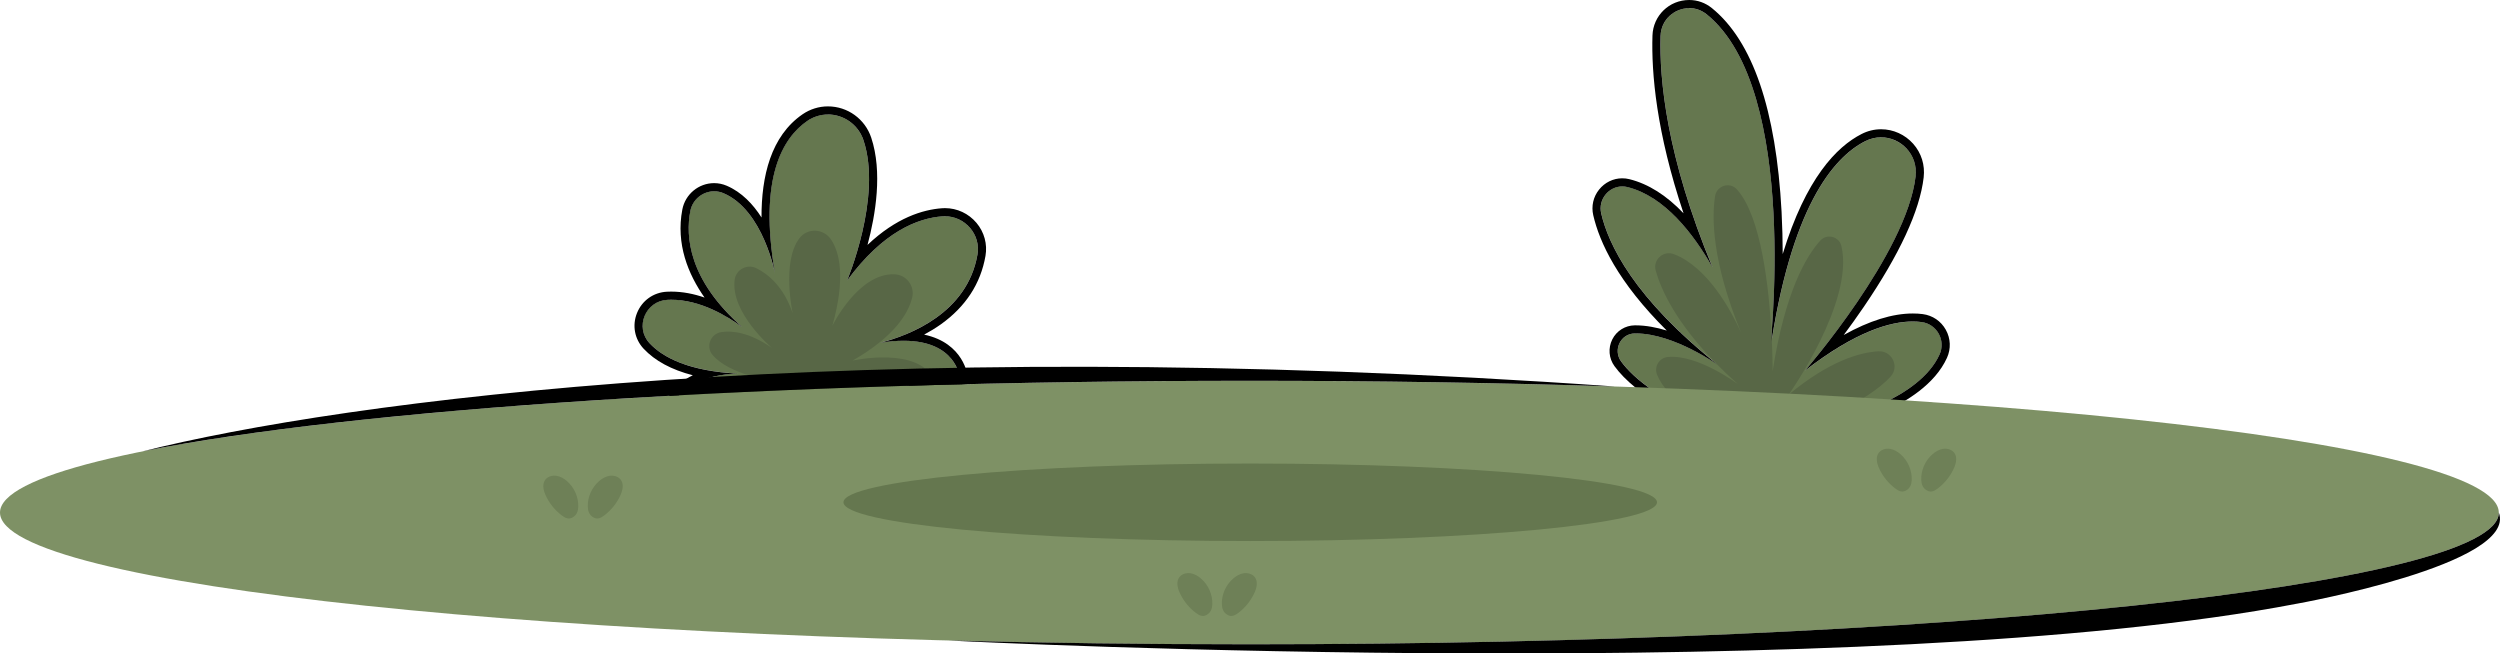<?xml version="1.0" encoding="UTF-8"?> <svg xmlns="http://www.w3.org/2000/svg" width="658" height="172" viewBox="0 0 658 172" fill="none"><path d="M505.78 84.78C500.17 84.05 490.34 85.73 475.1 97.55C475.1 97.55 501.83 66.72 504.19 46.45C505.04 39.13 497.47 33.83 490.91 37.18C482.42 41.51 471.31 54.74 465.8 92.95C465.8 92.95 473.93 23.8 449.23 3.8C444.43 -0.08 437.26 3.25 437.07 9.42C436.71 20.75 438.59 41.14 450.76 70.39C445.72 61.49 438.14 51.66 428.36 49.22C424.23 48.19 420.48 52 421.44 56.14C423.29 64.19 429.94 78.41 452.35 96.16C452.35 96.16 440.56 87.65 430.31 87.75C426.57 87.79 424.47 92.09 426.68 95.11C428.3 97.33 431.02 100.06 435.6 103.15C426.15 104.1 422.55 109.91 422.55 109.91L459.4 114.76L499.03 119.98C499.03 119.98 502.7 107.73 484.79 110C484.79 110 505.08 105.25 510.51 93.29C512.2 89.58 509.83 85.29 505.79 84.76L505.78 84.78Z" fill="#65774F"></path><path d="M444.59 2.13C446.18 2.13 447.8 2.65 449.22 3.79C473.91 23.79 465.79 92.92 465.79 92.94C471.3 54.74 482.41 41.5 490.9 37.17C492.28 36.47 493.71 36.14 495.09 36.14C500.28 36.14 504.85 40.66 504.18 46.44C501.82 66.71 475.09 97.54 475.09 97.54C488.41 87.21 497.59 84.62 503.44 84.62C504.28 84.62 505.06 84.67 505.77 84.77C509.81 85.3 512.17 89.59 510.49 93.3C505.05 105.26 484.77 110.01 484.77 110.01C486.29 109.82 487.65 109.73 488.88 109.73C502.09 109.73 499.02 119.99 499.02 119.99L459.39 114.77L422.54 109.92C422.54 109.92 426.13 104.11 435.59 103.16C431.01 100.08 428.28 97.34 426.67 95.12C424.47 92.09 426.56 87.79 430.3 87.76C430.36 87.76 430.42 87.76 430.48 87.76C440.69 87.76 452.34 96.18 452.34 96.18C429.93 78.43 423.29 64.21 421.43 56.16C420.58 52.48 423.44 49.07 426.98 49.07C427.43 49.07 427.89 49.12 428.35 49.24C438.13 51.68 445.71 61.5 450.75 70.41C438.58 41.15 436.71 20.76 437.06 9.44C437.2 5.09 440.8 2.15 444.59 2.15M444.59 0C439.34 0 435.1 4.11 434.93 9.35C434.62 19.26 435.96 34.83 443.11 56.14C438.61 51.41 433.84 48.4 428.86 47.16C428.24 47 427.6 46.93 426.97 46.93C424.6 46.93 422.38 48.02 420.87 49.91C419.35 51.81 418.8 54.26 419.34 56.63C420.97 63.72 425.77 74.19 438.69 87C436.02 86.18 433.21 85.63 430.47 85.63H430.27C427.76 85.66 425.49 87.07 424.36 89.32C423.21 91.61 423.43 94.31 424.94 96.38C426.31 98.26 428.16 100.15 430.47 102.03C423.67 104.16 420.87 108.57 420.73 108.8L419 111.6L422.27 112.03L459.12 116.88L498.75 122.1L500.55 122.34L501.07 120.6C501.13 120.4 502.52 115.61 499.68 111.8C498.63 110.38 497.17 109.32 495.32 108.62C501.68 105.82 509.26 101.18 512.44 94.19C513.53 91.79 513.42 89.1 512.14 86.8C510.87 84.51 508.65 83.01 506.06 82.67C505.23 82.56 504.35 82.51 503.46 82.51C498.1 82.51 492.01 84.41 485.27 88.17C486.93 85.94 488.72 83.45 490.52 80.81C499.98 66.93 505.29 55.46 506.31 46.7C506.69 43.42 505.71 40.28 503.55 37.84C501.39 35.41 498.31 34.02 495.11 34.02C493.32 34.02 491.59 34.44 489.95 35.28C483.41 38.62 475.29 46.93 469.21 66.87C469.2 63.32 469.11 59.57 468.91 55.73C467.47 28.86 461.3 10.83 450.58 2.14C448.85 0.74 446.79 0 444.61 0H444.59Z" fill="black"></path><path d="M497.65 99.06C491.67 105.8 476.29 111.86 476.29 111.86C486.81 111.27 487.89 118.53 487.89 118.53L459.4 114.78L431.1 111.05C434.62 104.86 446.26 108.62 447.19 108.93C440.27 105.59 437.37 101.54 436.16 98.68C435.27 96.6 436.67 94.18 438.93 93.96C446.74 93.24 456.81 100.66 457.43 101.12C455.38 99.3 453.53 97.54 451.84 95.83C451.84 95.83 451.833 95.823 451.82 95.81C451.75 95.74 451.68 95.66 451.61 95.59C441.21 84.99 437.27 76.44 435.79 71.28C434.96 68.37 437.79 65.8 440.62 66.91C449.55 70.38 455.68 81.87 458.19 87.4C450.61 68.8 450.52 57.36 451.4 51.65C451.82 48.88 455.24 47.76 457.13 49.83C463.61 56.92 465.63 76.15 466.27 87.96C466.29 88.45 466.32 88.92 466.34 89.37C466.57 94.34 466.56 97.67 466.56 97.67C469.84 76.73 475.42 67.38 479.1 63.32C480.86 61.39 484.07 62.24 484.66 64.78C488.12 79.43 470.79 103.86 470.79 103.86C481.53 94.96 489.53 92.75 494.4 92.46C497.92 92.26 499.99 96.42 497.66 99.06H497.65Z" fill="#586746"></path><path d="M257.27 66.99C258.23 61.49 253.64 56.52 248.06 56.93C241.56 57.41 232.4 60.95 222.94 73.86C222.94 73.86 232.25 51.84 227.27 36.91C225.21 30.72 217.83 28.13 212.45 31.82C206.06 36.2 199.56 46.74 203.98 72.03C203.98 72.03 200.89 55.3 190.42 50.84C186.69 49.25 182.44 51.56 181.67 55.54C180.4 62.13 181.14 73.66 195.42 86.14C191.21 83.03 183.63 78.49 175.62 78.9C169.85 79.2 167 86.1 170.95 90.32C174.44 94.05 181.22 97.67 194.33 98.33C194.33 98.33 176.57 97.99 176.3 111.16L252.56 99.26C252.56 99.26 251.5 87.02 231.71 90.2C239.47 88.21 254.59 82.39 257.27 66.98V66.99Z" fill="#65774F"></path><path d="M245.99 100.29L188.85 109.19C188.77 108.83 187.02 99.92 203.19 100.21C203.19 100.21 191.88 98.63 187.51 93.38C185.68 91.18 187.04 87.82 189.88 87.4C192.82 86.98 197.31 87.5 203.2 91.59C203.2 91.59 192.2 82.32 193.37 73.6C193.73 70.92 196.68 69.38 199.1 70.6C202.17 72.14 206.27 75.44 208.64 82.47C208.64 82.47 205.68 68.97 210.38 62.74C212.52 59.9 216.77 60.1 218.74 63.06C220.94 66.37 222.65 72.94 219.09 85.72C219.09 85.72 225.88 71.84 235.42 72.19C238.57 72.31 240.84 75.29 240.08 78.35C239.09 82.39 235.54 88.52 224.39 94.91C224.39 94.91 242.09 90.94 246 100.29H245.99Z" fill="#586746"></path><path d="M217.9 30.13C221.95 30.13 225.86 32.68 227.27 36.92C232.25 51.85 222.94 73.87 222.94 73.87C232.4 60.96 241.56 57.42 248.06 56.94C248.28 56.92 248.49 56.92 248.71 56.92C253.98 56.92 258.19 61.71 257.27 67C254.59 82.41 239.47 88.22 231.71 90.22C233.99 89.85 236.02 89.69 237.83 89.69C251.74 89.69 252.57 99.28 252.57 99.28L176.31 111.18C176.57 98.66 192.63 98.35 194.22 98.35C194.3 98.35 194.35 98.35 194.35 98.35C181.24 97.69 174.47 94.07 170.97 90.34C167.02 86.13 169.88 79.22 175.64 78.92C175.98 78.9 176.32 78.89 176.66 78.89C184.29 78.89 191.41 83.18 195.44 86.16C181.16 73.68 180.42 62.15 181.69 55.56C182.29 52.44 185.02 50.35 187.97 50.35C188.79 50.35 189.63 50.51 190.44 50.86C200.9 55.32 203.99 72.04 204 72.05C199.58 46.76 206.08 36.23 212.47 31.84C214.16 30.68 216.06 30.14 217.92 30.14M217.9 28C215.53 28 213.23 28.72 211.25 30.07C202.89 35.8 200.39 46.43 200.43 57.24C198.22 53.77 195.23 50.58 191.26 48.88C190.2 48.43 189.09 48.2 187.96 48.2C183.88 48.2 180.36 51.12 179.59 55.14C177.85 64.2 181.12 72.17 185.44 78.32C182.68 77.36 179.71 76.75 176.65 76.75C176.27 76.75 175.9 76.75 175.52 76.78C171.99 76.96 168.98 79.11 167.66 82.39C166.35 85.64 167.02 89.23 169.4 91.78C172.4 94.98 176.73 97.32 182.35 98.77C177.1 101.32 174.28 105.56 174.17 111.11L174.12 113.65L176.63 113.26L252.89 101.36L254.86 101.05L254.69 99.07C254.69 98.97 253.79 90.31 243.23 88.07C244.71 87.28 246.2 86.38 247.64 85.36C254.16 80.71 258.11 74.65 259.38 67.35C259.92 64.26 259.06 61.09 257.01 58.66C254.93 56.19 251.91 54.78 248.72 54.78C248.45 54.78 248.19 54.78 247.92 54.81C242.89 55.18 235.88 57.3 228.33 64.46C230.47 56.47 232.31 45.26 229.31 36.24C227.67 31.31 223.09 28 217.92 28H217.9Z" fill="black"></path><path d="M328.84 169.59C510.453 169.59 657.679 154.061 657.679 134.906C657.679 115.75 510.453 100.221 328.84 100.221C147.227 100.221 0 115.75 0 134.906C0 154.061 147.227 169.59 328.84 169.59Z" fill="#7E9165"></path><path d="M424.933 101.727C394.522 100.745 362.275 100.222 328.84 100.222C202.336 100.222 92.494 107.763 37.498 118.801C89.711 105.695 223.098 87.482 424.914 101.714L424.933 101.727Z" fill="black"></path><path d="M604.614 158.879C492.712 180.457 257.238 169.027 249.594 168.568C274.976 169.223 301.528 169.577 328.858 169.577C510.469 169.577 657.698 154.048 657.698 134.906C662.67 148.496 604.632 158.879 604.632 158.879H604.614Z" fill="black"></path><path d="M143.544 130.212C142.984 128.929 142.67 127.345 143.544 126.232C144.185 125.407 145.359 125.079 146.423 125.223C147.488 125.381 148.443 125.944 149.235 126.637C151.187 128.34 152.292 130.893 152.196 133.42C152.156 134.572 151.787 135.593 150.695 136.196C149.617 136.798 148.744 136.326 147.843 135.646C145.959 134.232 144.472 132.32 143.544 130.212Z" fill="#6E8057"></path><path d="M163.36 130.212C163.92 128.929 164.234 127.345 163.36 126.232C162.719 125.407 161.545 125.079 160.481 125.223C159.416 125.381 158.461 125.944 157.669 126.637C155.718 128.34 154.612 130.893 154.708 133.42C154.749 134.572 155.117 135.593 156.209 136.196C157.287 136.798 158.161 136.326 159.061 135.646C160.945 134.232 162.432 132.32 163.36 130.212Z" fill="#6E8057"></path><path d="M310.43 155.862C309.871 154.578 309.557 152.994 310.43 151.881C311.072 151.056 312.246 150.729 313.31 150.873C314.375 151.03 315.33 151.593 316.122 152.287C318.073 153.989 319.179 156.542 319.083 159.069C319.042 160.222 318.674 161.243 317.582 161.845C316.504 162.448 315.63 161.976 314.73 161.295C312.846 159.881 311.358 157.97 310.43 155.862Z" fill="#6E8057"></path><path d="M330.247 155.862C330.807 154.578 331.121 152.994 330.247 151.881C329.606 151.056 328.432 150.729 327.367 150.873C326.303 151.03 325.348 151.593 324.556 152.287C322.604 153.989 321.499 156.542 321.594 159.069C321.635 160.222 322.004 161.243 323.096 161.845C324.174 162.448 325.047 161.976 325.948 161.295C327.832 159.881 329.319 157.97 330.247 155.862Z" fill="#6E8057"></path><path d="M494.513 123.115C493.954 121.832 493.64 120.248 494.513 119.135C495.155 118.31 496.329 117.983 497.393 118.127C498.458 118.284 499.413 118.847 500.205 119.541C502.156 121.243 503.262 123.796 503.166 126.323C503.125 127.475 502.757 128.497 501.665 129.099C500.587 129.701 499.713 129.23 498.813 128.549C496.929 127.135 495.442 125.223 494.513 123.115Z" fill="#6E8057"></path><path d="M514.33 123.115C514.89 121.832 515.204 120.248 514.33 119.135C513.689 118.31 512.515 117.983 511.451 118.127C510.386 118.284 509.431 118.847 508.639 119.541C506.687 121.243 505.582 123.796 505.678 126.323C505.718 127.475 506.087 128.497 507.179 129.099C508.257 129.701 509.13 129.23 510.031 128.549C511.915 127.135 513.402 125.223 514.33 123.115Z" fill="#6E8057"></path><path d="M329.06 142.4C388.188 142.4 436.12 137.833 436.12 132.2C436.12 126.567 388.188 122 329.06 122C269.932 122 222 126.567 222 132.2C222 137.833 269.932 142.4 329.06 142.4Z" fill="#65774F"></path></svg> 